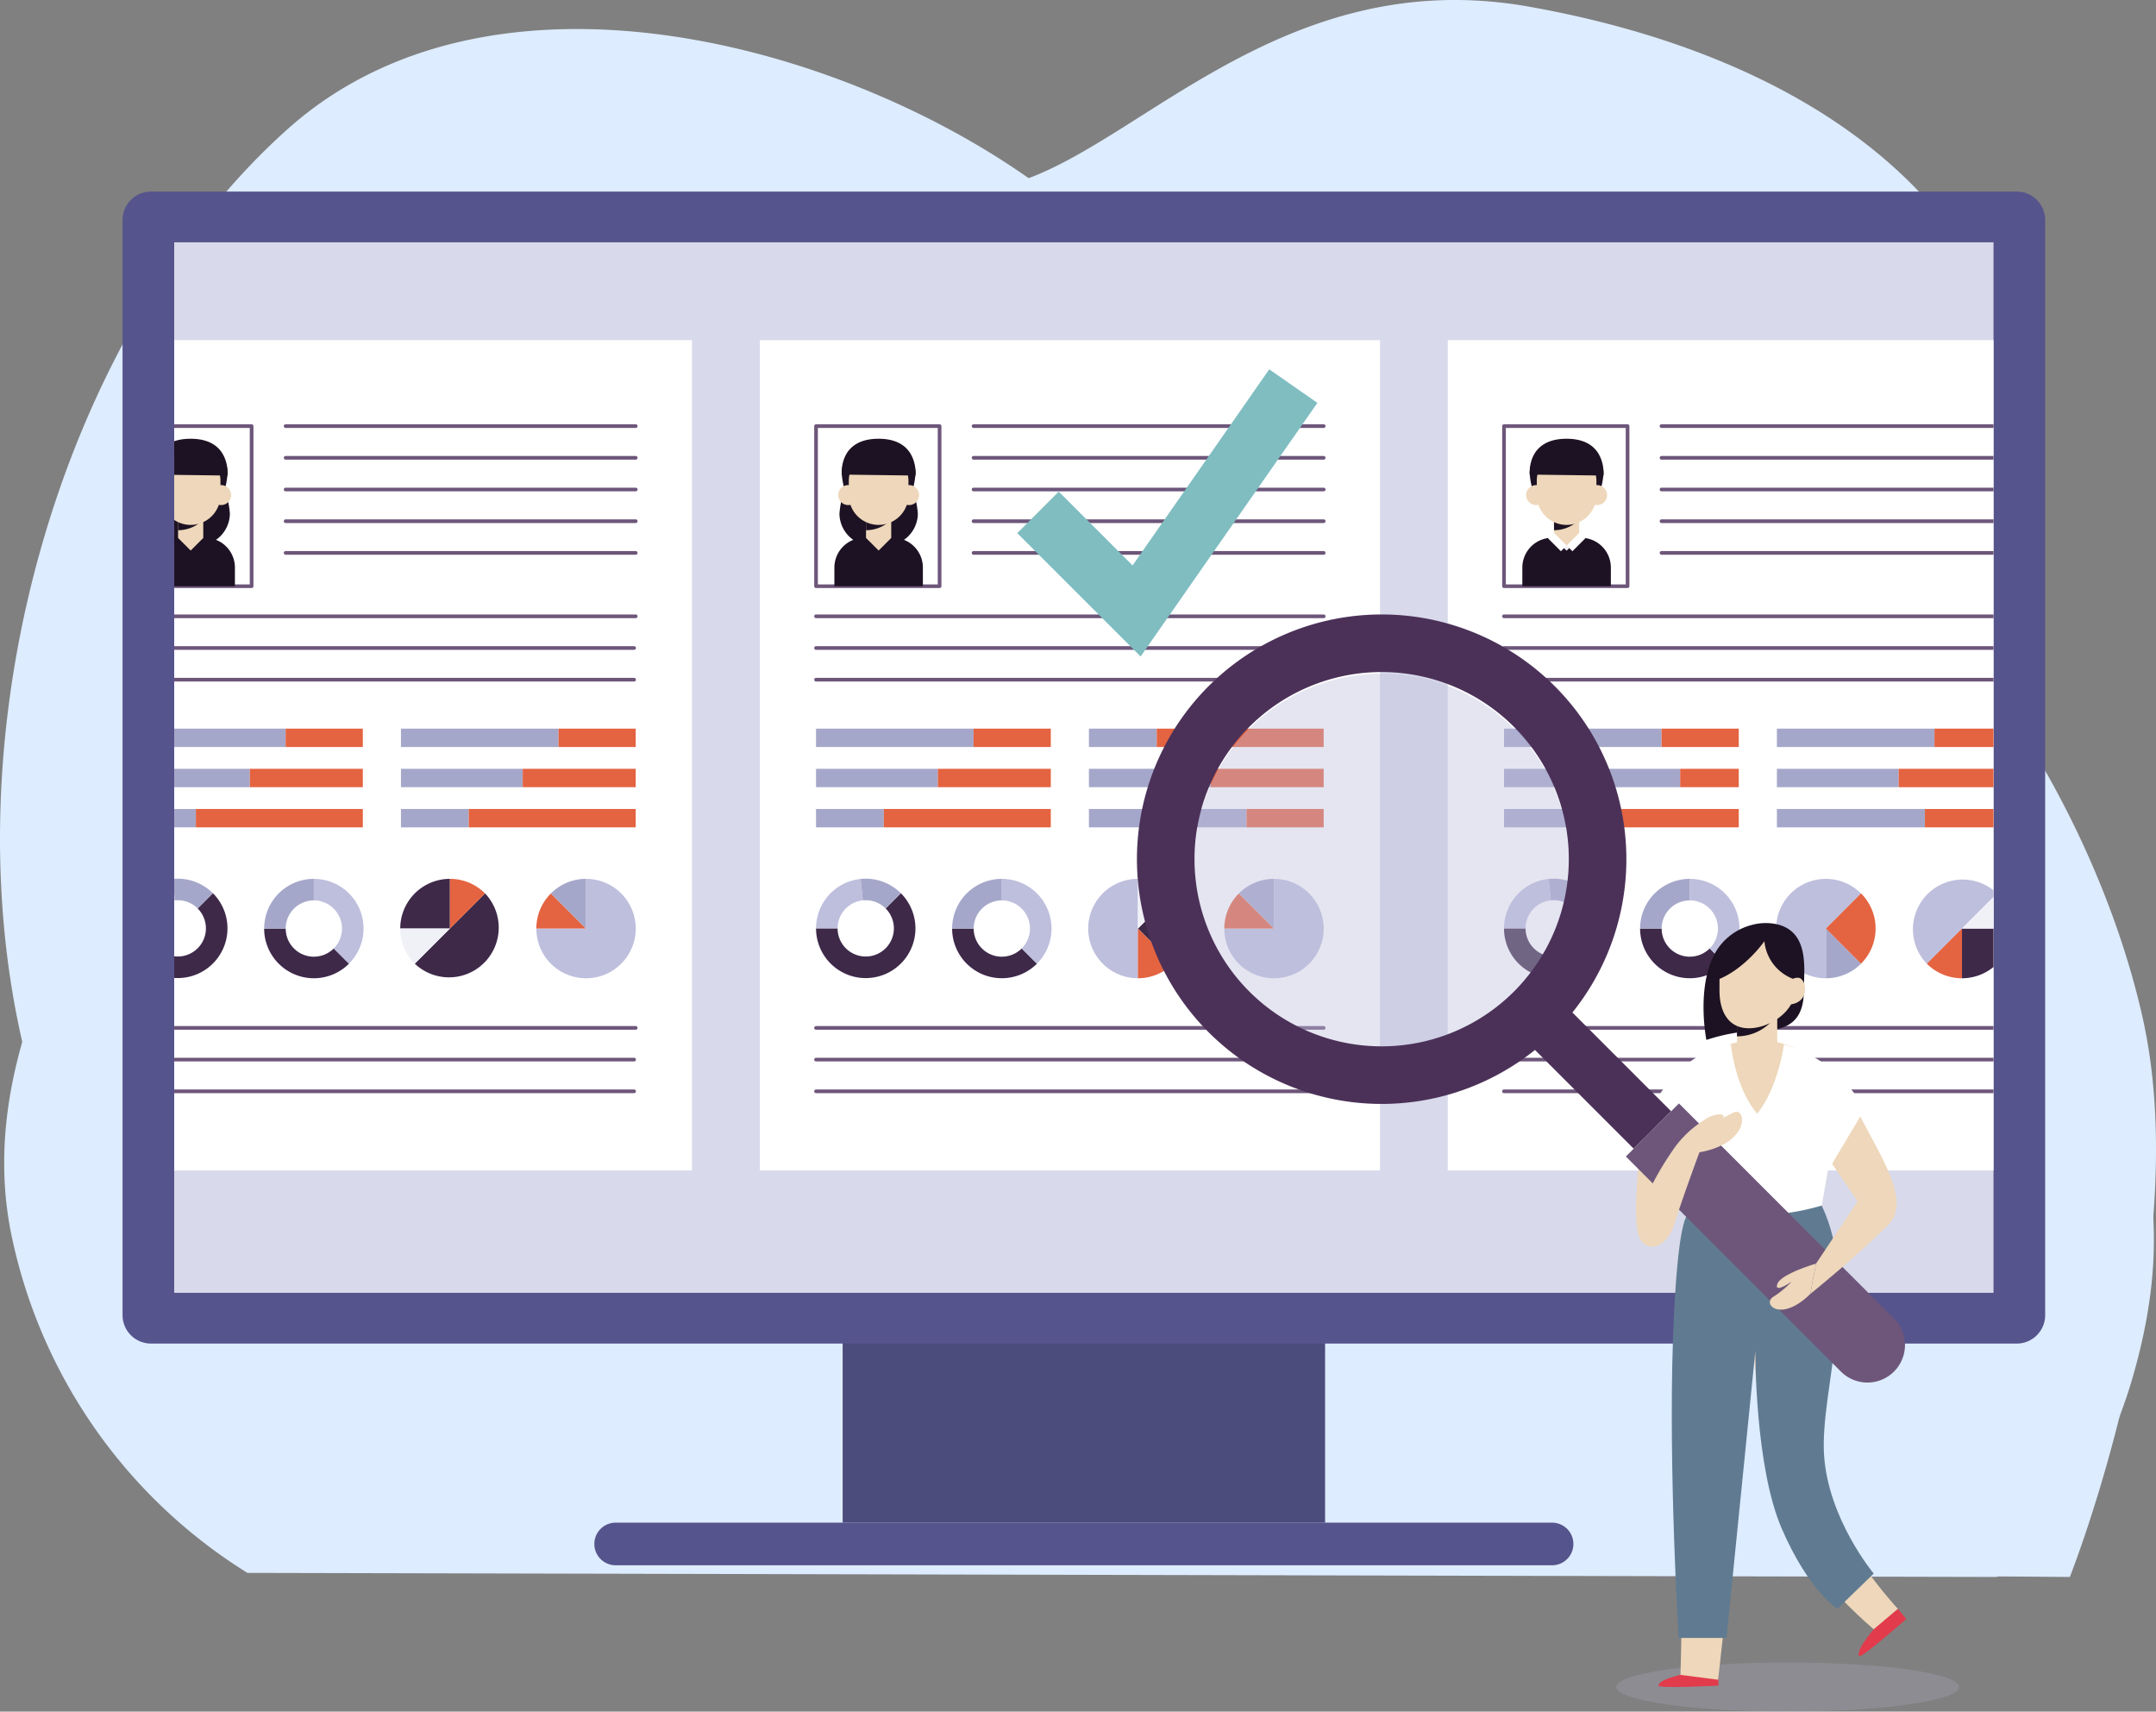 <svg xmlns="http://www.w3.org/2000/svg" xmlns:xlink="http://www.w3.org/1999/xlink" width="242.923" height="192.834" viewBox="0 0 242.923 192.834">
  <rect x="0" y="0" width="242.923" height="192.834" fill="#808080" stroke="none"/>
  <defs>
    <clipPath id="clip-path">
      <rect id="長方形_6257" data-name="長方形 6257" width="242.923" height="177.666" fill="none"/>
    </clipPath>
    <clipPath id="clip-path-3">
      <rect id="長方形_6255" data-name="長方形 6255" width="242.214" height="177.666" fill="none"/>
    </clipPath>
    <clipPath id="clip-path-4">
      <rect id="長方形_6232" data-name="長方形 6232" width="224.91" height="171.25" fill="none"/>
    </clipPath>
    <clipPath id="clip-path-6">
      <rect id="長方形_6180" data-name="長方形 6180" width="38.639" height="5.541" fill="none"/>
    </clipPath>
    <clipPath id="clip-path-8">
      <rect id="長方形_6227" data-name="長方形 6227" width="204.987" height="118.355" fill="none"/>
    </clipPath>
    <clipPath id="clip-path-10">
      <rect id="長方形_6228" data-name="長方形 6228" width="42.169" height="42.17" fill="none"/>
    </clipPath>
  </defs>
  <g id="グループ_10795" data-name="グループ 10795" transform="translate(-629 -1149.814)">
    <g id="グループ_10730" data-name="グループ 10730" transform="translate(629 1149.814)">
      <g id="グループ_10729" data-name="グループ 10729" clip-path="url(#clip-path)">
        <g id="グループ_10728" data-name="グループ 10728">
          <g id="グループ_10727" data-name="グループ 10727" clip-path="url(#clip-path)">
            <path id="パス_7979" data-name="パス 7979" d="M41.628,178.926S11.378,157.384,2.67,120.717,7.253,39.591,32.461,17.133,103.045,9.8,123.212,28.591l20.167,18.792a94.35,94.35,0,0,0,44.459,9.625c25.208-.917,47.667,33.459,53.626,60.5s-8.25,62.793-8.25,62.793Z" transform="translate(0 -2.635)" fill="#ddecff"/>
            <g id="グループ_10726" data-name="グループ 10726" transform="translate(0.473)" style="mix-blend-mode: multiply;isolation: isolate">
              <g id="グループ_10725" data-name="グループ 10725">
                <g id="グループ_10724" data-name="グループ 10724" clip-path="url(#clip-path-3)">
                  <path id="パス_7980" data-name="パス 7980" d="M28.259,177.207A58.859,58.859,0,0,1,1.675,139.165C-3.825,112.581,20.008,88.289,22.3,75S19.55,45.206,40.634,32.373s58.667-8.25,72.876-11.459S144.218-4.295,172.635.747s55.917,20.167,57.292,53.167-9.167,33.917,1.375,51.793,14.666,30.25,9.625,48.584-15.584,23.375-15.584,23.375Z" transform="translate(-0.854 0)" fill="#ddecff"/>
                </g>
              </g>
            </g>
          </g>
        </g>
      </g>
    </g>
    <g id="グループ_10685" data-name="グループ 10685" transform="translate(637.09 1171.398)">
      <g id="グループ_10684" data-name="グループ 10684" clip-path="url(#clip-path-4)">
        <g id="グループ_10674" data-name="グループ 10674">
          <g id="グループ_10673" data-name="グループ 10673" clip-path="url(#clip-path-4)">
            <g id="グループ_10672" data-name="グループ 10672" transform="translate(174.011 165.709)" opacity="0.2">
              <g id="グループ_10671" data-name="グループ 10671">
                <g id="グループ_10670" data-name="グループ 10670" clip-path="url(#clip-path-6)">
                  <path id="パス_7698" data-name="パス 7698" d="M184.982,178.927c0,1.531,8.65,2.77,19.319,2.77s19.32-1.24,19.32-2.77-8.65-2.77-19.32-2.77-19.319,1.24-19.319,2.77" transform="translate(-184.982 -176.156)" fill="#bebfdd"/>
                </g>
              </g>
            </g>
          </g>
        </g>
        <rect id="長方形_6182" data-name="長方形 6182" width="54.355" height="40.367" transform="translate(86.855 109.602)" fill="#4c4c7c"/>
        <g id="グループ_10676" data-name="グループ 10676">
          <g id="グループ_10675" data-name="グループ 10675" clip-path="url(#clip-path-4)">
            <path id="パス_7699" data-name="パス 7699" d="M219.506,129.785H9.28a3.2,3.2,0,0,1-3.2-3.2V3.2A3.2,3.2,0,0,1,9.28,0H219.506a3.2,3.2,0,0,1,3.2,3.2V126.588a3.2,3.2,0,0,1-3.2,3.2" transform="translate(-0.361 0)" fill="#56548c"/>
            <path id="パス_7700" data-name="パス 7700" d="M170.5,164.221H64.989a2.4,2.4,0,1,1,0-4.8H170.5a2.4,2.4,0,1,1,0,4.8" transform="translate(-3.712 -9.455)" fill="#56548c"/>
            <rect id="長方形_6183" data-name="長方形 6183" width="204.987" height="118.355" transform="translate(11.539 5.716)" fill="#d8d9ea"/>
          </g>
        </g>
        <g id="グループ_10678" data-name="グループ 10678" transform="translate(11.539 5.716)">
          <g id="グループ_10677" data-name="グループ 10677" clip-path="url(#clip-path-8)">
            <rect id="長方形_6185" data-name="長方形 6185" width="69.878" height="93.549" transform="translate(-11.539 11.025)" fill="#fff"/>
            <path id="パス_7701" data-name="パス 7701" d="M14.581,85.751a3.171,3.171,0,1,1-5.413,2.242H6.74A5.6,5.6,0,1,0,16.3,84.034Z" transform="translate(-11.939 -10.7)" fill="#3e2949"/>
            <path id="パス_7702" data-name="パス 7702" d="M12.012,84.738l-.25-2.416a5.6,5.6,0,0,0-5.022,5.57H9.168a3.172,3.172,0,0,1,2.844-3.154" transform="translate(-11.939 -10.598)" fill="#bebfdd"/>
            <path id="パス_7703" data-name="パス 7703" d="M12.655,84.719a3.159,3.159,0,0,1,2.242.928l1.718-1.717a5.613,5.613,0,0,0-4.536-1.61l.25,2.416a3.12,3.12,0,0,1,.326-.017" transform="translate(-12.256 -10.596)" fill="#a5a7ca"/>
            <path id="パス_7704" data-name="パス 7704" d="M28.639,91.435a3.17,3.17,0,0,1-3.17-3.17H23.04A5.6,5.6,0,0,0,32.6,92.223l-1.718-1.717a3.159,3.159,0,0,1-2.242.928" transform="translate(-12.906 -10.95)" fill="#3e2949"/>
            <path id="パス_7705" data-name="パス 7705" d="M32.951,83.953a5.585,5.585,0,0,0-3.96-1.64v2.428a3.171,3.171,0,0,1,2.243,5.413l1.718,1.717a5.6,5.6,0,0,0,0-7.918" transform="translate(-13.259 -10.597)" fill="#bebfdd"/>
            <path id="パス_7706" data-name="パス 7706" d="M28.061,82.342a5.549,5.549,0,0,0-2.221.72,5.6,5.6,0,0,0-2.8,4.85h2.429a3.171,3.171,0,0,1,2.844-3.154,3.12,3.12,0,0,1,.326-.017V82.313a5.57,5.57,0,0,0-.577.029" transform="translate(-12.906 -10.597)" fill="#a5a7ca"/>
            <path id="パス_7707" data-name="パス 7707" d="M44.939,82.313c-.195,0-.388.01-.577.029a5.6,5.6,0,0,0-5.022,5.57h5.6Z" transform="translate(-13.873 -10.597)" fill="#3e2949"/>
            <path id="パス_7708" data-name="パス 7708" d="M49,84.056l-3.959,3.959-3.958,3.958A5.6,5.6,0,0,0,49,84.056" transform="translate(-13.976 -10.701)" fill="#3e2949"/>
            <path id="パス_7709" data-name="パス 7709" d="M49.251,83.953a5.581,5.581,0,0,0-3.959-1.64v5.6Z" transform="translate(-14.226 -10.597)" fill="#e46341"/>
            <path id="パス_7710" data-name="パス 7710" d="M39.34,88.265a5.581,5.581,0,0,0,1.64,3.959l3.959-3.959Z" transform="translate(-13.873 -10.95)" fill="#f0f0f7"/>
            <path id="パス_7711" data-name="パス 7711" d="M65.2,83.953a5.581,5.581,0,0,0-3.959-1.64v5.6h-5.6A5.6,5.6,0,1,0,65.2,83.953" transform="translate(-14.839 -10.597)" fill="#bebfdd"/>
            <path id="パス_7712" data-name="パス 7712" d="M57.283,84.058a5.648,5.648,0,0,0-.681.821,5.574,5.574,0,0,0-.96,3.136h5.6Z" transform="translate(-14.839 -10.701)" fill="#e46341"/>
            <path id="パス_7713" data-name="パス 7713" d="M61.343,82.313c-.195,0-.388.01-.577.029a5.567,5.567,0,0,0-3.38,1.612l3.957,3.957Z" transform="translate(-14.943 -10.597)" fill="#a5a7ca"/>
            <rect id="長方形_6186" data-name="長方形 6186" width="17.753" height="2.071" transform="translate(-5.199 54.791)" fill="#a5a7ca"/>
            <rect id="長方形_6187" data-name="長方形 6187" width="8.699" height="2.071" transform="translate(12.554 54.791)" fill="#e46341"/>
            <rect id="長方形_6188" data-name="長方形 6188" width="13.722" height="2.071" transform="translate(-5.199 59.316)" fill="#a5a7ca"/>
            <rect id="長方形_6189" data-name="長方形 6189" width="12.729" height="2.071" transform="translate(8.523 59.316)" fill="#e46341"/>
            <rect id="長方形_6190" data-name="長方形 6190" width="7.64" height="2.071" transform="translate(-5.199 63.843)" fill="#a5a7ca"/>
            <rect id="長方形_6191" data-name="長方形 6191" width="18.811" height="2.071" transform="translate(2.441 63.842)" fill="#e46341"/>
            <rect id="長方形_6192" data-name="長方形 6192" width="17.753" height="2.071" transform="translate(25.548 54.791)" fill="#a5a7ca"/>
            <rect id="長方形_6193" data-name="長方形 6193" width="8.699" height="2.071" transform="translate(43.3 54.791)" fill="#e46341"/>
            <rect id="長方形_6194" data-name="長方形 6194" width="13.722" height="2.071" transform="translate(25.548 59.316)" fill="#a5a7ca"/>
            <rect id="長方形_6195" data-name="長方形 6195" width="12.729" height="2.071" transform="translate(39.269 59.316)" fill="#e46341"/>
            <rect id="長方形_6196" data-name="長方形 6196" width="7.64" height="2.071" transform="translate(25.548 63.843)" fill="#a5a7ca"/>
            <rect id="長方形_6197" data-name="長方形 6197" width="18.811" height="2.071" transform="translate(33.188 63.842)" fill="#e46341"/>
            <path id="パス_7714" data-name="パス 7714" d="M20.648,46.322H6.726a.208.208,0,0,1-.207-.207V28.077a.207.207,0,0,1,.207-.207H20.648a.207.207,0,0,1,.207.207V46.115a.208.208,0,0,1-.207.207M6.933,45.909H20.441V28.284H6.933Z" transform="translate(-11.926 -7.369)" fill="#6d567a"/>
            <path id="パス_7715" data-name="パス 7715" d="M13.958,42.1c3.339,0,4.418-2.265,4.418-3.743A10.031,10.031,0,0,0,17.522,35H10.4a10.031,10.031,0,0,0-.855,3.361c0,1.478,1.08,3.743,4.418,3.743" transform="translate(-12.105 -7.791)" fill="#1d1223"/>
            <path id="パス_7716" data-name="パス 7716" d="M8.936,46.922h9.973v-2.1a3.357,3.357,0,0,0-3.357-3.358H12.293a3.357,3.357,0,0,0-3.357,3.358Z" transform="translate(-12.069 -8.175)" fill="#1d1223"/>
            <path id="パス_7717" data-name="パス 7717" d="M14.148,42.629h0l1.42-1.419V36.849H12.728V41.21c.554.554.864.865,1.42,1.419" transform="translate(-12.294 -7.901)" fill="#eed7ba"/>
            <path id="パス_7718" data-name="パス 7718" d="M13.975,30c-3.144,0-4.161,2.133-4.161,3.525a9.443,9.443,0,0,0,.805,3.164H17.33a9.443,9.443,0,0,0,.805-3.164c0-1.392-1.017-3.525-4.161-3.525" transform="translate(-12.122 -7.495)" fill="#1d1223"/>
            <path id="パス_7719" data-name="パス 7719" d="M12.728,39.286v1.195a3.953,3.953,0,0,0,2.84-1.195Z" transform="translate(-12.294 -8.046)" fill="#1d1223"/>
            <path id="パス_7720" data-name="パス 7720" d="M10.665,36.137a3.36,3.36,0,1,0,3.36-3.36,3.36,3.36,0,0,0-3.36,3.36" transform="translate(-12.172 -7.66)" fill="#eed7ba"/>
            <path id="パス_7721" data-name="パス 7721" d="M15.315,37.743h-3a1.654,1.654,0,0,1-1.65-1.65v-1.71a3.36,3.36,0,0,1,6.719,0v1.291a2.076,2.076,0,0,1-2.07,2.07" transform="translate(-12.172 -7.556)" fill="#eed7ba"/>
            <path id="パス_7722" data-name="パス 7722" d="M9.394,36.278a1.125,1.125,0,1,0,1.125-1.125,1.125,1.125,0,0,0-1.125,1.125" transform="translate(-12.097 -7.8)" fill="#e46341"/>
            <path id="パス_7723" data-name="パス 7723" d="M16.689,36.278a1.125,1.125,0,1,0,1.125-1.125,1.125,1.125,0,0,0-1.125,1.125" transform="translate(-12.529 -7.8)" fill="#eed7ba"/>
            <path id="パス_7724" data-name="パス 7724" d="M13.975,29.6c-4.592,0-4.148,4.04-4.148,4.04l8.3.108s.443-4.148-4.148-4.148" transform="translate(-12.122 -7.471)" fill="#1d1223"/>
            <path id="パス_7725" data-name="パス 7725" d="M65.045,28.283H25.6a.206.206,0,0,1,0-.413H65.045a.206.206,0,1,1,0,.413" transform="translate(-13.045 -7.369)" fill="#6d567a"/>
            <path id="パス_7726" data-name="パス 7726" d="M65.045,32.079H25.6a.206.206,0,0,1,0-.413H65.045a.206.206,0,1,1,0,.413" transform="translate(-13.045 -7.594)" fill="#6d567a"/>
            <path id="パス_7727" data-name="パス 7727" d="M65.045,35.876H25.6a.206.206,0,0,1,0-.413H65.045a.206.206,0,1,1,0,.413" transform="translate(-13.045 -7.819)" fill="#6d567a"/>
            <path id="パス_7728" data-name="パス 7728" d="M65.045,39.672H25.6a.206.206,0,0,1,0-.413H65.045a.206.206,0,1,1,0,.413" transform="translate(-13.045 -8.044)" fill="#6d567a"/>
            <path id="パス_7729" data-name="パス 7729" d="M65.045,43.468H25.6a.206.206,0,0,1,0-.413H65.045a.206.206,0,1,1,0,.413" transform="translate(-13.045 -8.269)" fill="#6d567a"/>
            <path id="パス_7730" data-name="パス 7730" d="M63.926,51.061H6.726a.206.206,0,0,1,0-.413h57.2a.206.206,0,1,1,0,.413" transform="translate(-11.926 -8.719)" fill="#6d567a"/>
            <path id="パス_7731" data-name="パス 7731" d="M63.743,54.857H6.727a.206.206,0,1,1,0-.412H63.743a.206.206,0,1,1,0,.412" transform="translate(-11.926 -8.945)" fill="#6d567a"/>
            <path id="パス_7732" data-name="パス 7732" d="M63.743,58.653H6.727a.206.206,0,1,1,0-.413H63.743a.206.206,0,0,1,0,.413" transform="translate(-11.926 -9.17)" fill="#6d567a"/>
            <path id="パス_7733" data-name="パス 7733" d="M63.926,100.358H6.726a.206.206,0,0,1,0-.413h57.2a.206.206,0,1,1,0,.413" transform="translate(-11.926 -11.643)" fill="#6d567a"/>
            <path id="パス_7734" data-name="パス 7734" d="M63.743,104.154H6.727a.206.206,0,1,1,0-.413H63.743a.206.206,0,0,1,0,.413" transform="translate(-11.926 -11.868)" fill="#6d567a"/>
            <path id="パス_7735" data-name="パス 7735" d="M63.743,107.951H6.727a.206.206,0,1,1,0-.413H63.743a.206.206,0,0,1,0,.413" transform="translate(-11.926 -12.094)" fill="#6d567a"/>
            <rect id="長方形_6198" data-name="長方形 6198" width="69.878" height="93.549" transform="translate(65.976 11.025)" fill="#fff"/>
            <path id="パス_7736" data-name="パス 7736" d="M96.984,85.751a3.171,3.171,0,1,1-5.413,2.242H89.143A5.6,5.6,0,1,0,98.7,84.034Z" transform="translate(-16.826 -10.7)" fill="#3e2949"/>
            <path id="パス_7737" data-name="パス 7737" d="M94.415,84.738l-.25-2.416a5.6,5.6,0,0,0-5.022,5.57h2.429a3.171,3.171,0,0,1,2.844-3.154" transform="translate(-16.826 -10.598)" fill="#bebfdd"/>
            <path id="パス_7738" data-name="パス 7738" d="M95.058,84.719a3.159,3.159,0,0,1,2.242.928l1.718-1.717a5.613,5.613,0,0,0-4.536-1.61l.25,2.416a3.12,3.12,0,0,1,.326-.017" transform="translate(-17.143 -10.596)" fill="#a5a7ca"/>
            <path id="パス_7739" data-name="パス 7739" d="M111.042,91.435a3.17,3.17,0,0,1-3.17-3.17h-2.429A5.6,5.6,0,0,0,115,92.223l-1.718-1.717a3.159,3.159,0,0,1-2.242.928" transform="translate(-17.793 -10.95)" fill="#3e2949"/>
            <path id="パス_7740" data-name="パス 7740" d="M115.354,83.953a5.585,5.585,0,0,0-3.96-1.64v2.428a3.17,3.17,0,0,1,2.242,5.413l1.719,1.717a5.6,5.6,0,0,0,0-7.918" transform="translate(-18.146 -10.597)" fill="#bebfdd"/>
            <path id="パス_7741" data-name="パス 7741" d="M110.464,82.342a5.549,5.549,0,0,0-2.221.72,5.6,5.6,0,0,0-2.8,4.85h2.429a3.171,3.171,0,0,1,2.844-3.154,3.12,3.12,0,0,1,.326-.017V82.313a5.57,5.57,0,0,0-.577.029" transform="translate(-17.793 -10.597)" fill="#a5a7ca"/>
            <path id="パス_7742" data-name="パス 7742" d="M131.654,91.975a5.712,5.712,0,0,0,.388-.429,5.565,5.565,0,0,0,1.061-2.079,5.627,5.627,0,0,0,.089-2.513,5.566,5.566,0,0,0-1.538-2.9l-3.959,3.958Z" transform="translate(-19.113 -10.701)" fill="#3e2949"/>
            <path id="パス_7743" data-name="パス 7743" d="M127.342,93.511v-11.2a5.6,5.6,0,1,0,0,11.2" transform="translate(-18.76 -10.597)" fill="#bebfdd"/>
            <path id="パス_7744" data-name="パス 7744" d="M127.695,93.864a5.584,5.584,0,0,0,3.959-1.64l-3.959-3.959Z" transform="translate(-19.113 -10.95)" fill="#e46341"/>
            <path id="パス_7745" data-name="パス 7745" d="M131.654,83.953a5.581,5.581,0,0,0-3.959-1.64v5.6Z" transform="translate(-19.113 -10.597)" fill="#f0f0f7"/>
            <path id="パス_7746" data-name="パス 7746" d="M147.6,83.953a5.581,5.581,0,0,0-3.959-1.64v5.6h-5.6a5.6,5.6,0,1,0,9.558-3.959" transform="translate(-19.727 -10.597)" fill="#bebfdd"/>
            <path id="パス_7747" data-name="パス 7747" d="M139.686,84.058a5.648,5.648,0,0,0-.681.821,5.574,5.574,0,0,0-.96,3.136h5.6Z" transform="translate(-19.727 -10.701)" fill="#e46341"/>
            <path id="パス_7748" data-name="パス 7748" d="M143.745,82.313c-.195,0-.388.01-.577.029a5.575,5.575,0,0,0-3.381,1.612l3.957,3.957Z" transform="translate(-19.83 -10.597)" fill="#a5a7ca"/>
            <rect id="長方形_6199" data-name="長方形 6199" width="17.753" height="2.071" transform="translate(72.316 54.791)" fill="#a5a7ca"/>
            <rect id="長方形_6200" data-name="長方形 6200" width="8.699" height="2.071" transform="translate(90.069 54.791)" fill="#e46341"/>
            <rect id="長方形_6201" data-name="長方形 6201" width="13.722" height="2.071" transform="translate(72.316 59.316)" fill="#a5a7ca"/>
            <rect id="長方形_6202" data-name="長方形 6202" width="12.729" height="2.071" transform="translate(86.038 59.316)" fill="#e46341"/>
            <rect id="長方形_6203" data-name="長方形 6203" width="7.64" height="2.071" transform="translate(72.316 63.843)" fill="#a5a7ca"/>
            <rect id="長方形_6204" data-name="長方形 6204" width="18.811" height="2.071" transform="translate(79.957 63.842)" fill="#e46341"/>
            <rect id="長方形_6205" data-name="長方形 6205" width="17.753" height="2.071" transform="translate(103.063 63.842)" fill="#a5a7ca"/>
            <rect id="長方形_6206" data-name="長方形 6206" width="8.699" height="2.071" transform="translate(120.816 63.843)" fill="#e46341"/>
            <rect id="長方形_6207" data-name="長方形 6207" width="13.722" height="2.071" transform="translate(103.063 59.316)" fill="#a5a7ca"/>
            <rect id="長方形_6208" data-name="長方形 6208" width="12.729" height="2.071" transform="translate(116.785 59.316)" fill="#e46341"/>
            <rect id="長方形_6209" data-name="長方形 6209" width="7.64" height="2.071" transform="translate(103.063 54.791)" fill="#a5a7ca"/>
            <rect id="長方形_6210" data-name="長方形 6210" width="18.811" height="2.071" transform="translate(110.703 54.791)" fill="#e46341"/>
            <path id="パス_7749" data-name="パス 7749" d="M103.051,46.322H89.129a.207.207,0,0,1-.206-.207V28.077a.206.206,0,0,1,.206-.207h13.922a.207.207,0,0,1,.207.207V46.115a.208.208,0,0,1-.207.207m-13.715-.413h13.508V28.284H89.336Z" transform="translate(-16.813 -7.369)" fill="#6d567a"/>
            <path id="パス_7750" data-name="パス 7750" d="M96.361,42.1c3.339,0,4.418-2.265,4.418-3.743A10.031,10.031,0,0,0,99.925,35H92.8a10.031,10.031,0,0,0-.855,3.361c0,1.478,1.08,3.743,4.418,3.743" transform="translate(-16.992 -7.791)" fill="#1d1223"/>
            <path id="パス_7751" data-name="パス 7751" d="M91.339,46.922h9.973v-2.1a3.358,3.358,0,0,0-3.358-3.358H94.7a3.358,3.358,0,0,0-3.358,3.358Z" transform="translate(-16.957 -8.175)" fill="#1d1223"/>
            <path id="パス_7752" data-name="パス 7752" d="M96.55,42.629h0l1.42-1.419V36.849H95.131V41.21l1.42,1.419" transform="translate(-17.182 -7.901)" fill="#eed7ba"/>
            <path id="パス_7753" data-name="パス 7753" d="M96.378,30c-3.144,0-4.161,2.133-4.161,3.525a9.443,9.443,0,0,0,.805,3.164h6.711a9.443,9.443,0,0,0,.805-3.164c0-1.392-1.017-3.525-4.161-3.525" transform="translate(-17.009 -7.495)" fill="#1d1223"/>
            <path id="パス_7754" data-name="パス 7754" d="M95.131,39.286v1.195a3.953,3.953,0,0,0,2.84-1.195Z" transform="translate(-17.182 -8.046)" fill="#1d1223"/>
            <path id="パス_7755" data-name="パス 7755" d="M93.068,36.137a3.36,3.36,0,1,0,3.36-3.36,3.36,3.36,0,0,0-3.36,3.36" transform="translate(-17.059 -7.66)" fill="#eed7ba"/>
            <path id="パス_7756" data-name="パス 7756" d="M97.718,37.743h-3a1.654,1.654,0,0,1-1.65-1.65v-1.71a3.36,3.36,0,0,1,6.719,0v1.291a2.076,2.076,0,0,1-2.07,2.07" transform="translate(-17.059 -7.556)" fill="#eed7ba"/>
            <path id="パス_7757" data-name="パス 7757" d="M91.8,36.278a1.125,1.125,0,1,0,1.125-1.125A1.125,1.125,0,0,0,91.8,36.278" transform="translate(-16.984 -7.8)" fill="#eed7ba"/>
            <path id="パス_7758" data-name="パス 7758" d="M99.092,36.278a1.125,1.125,0,1,0,1.125-1.125,1.125,1.125,0,0,0-1.125,1.125" transform="translate(-17.416 -7.8)" fill="#eed7ba"/>
            <path id="パス_7759" data-name="パス 7759" d="M96.378,29.6c-4.592,0-4.148,4.04-4.148,4.04l8.3.108s.443-4.148-4.148-4.148" transform="translate(-17.009 -7.471)" fill="#1d1223"/>
            <path id="パス_7760" data-name="パス 7760" d="M147.447,28.283H108a.206.206,0,0,1,0-.413h39.446a.206.206,0,1,1,0,.413" transform="translate(-17.933 -7.369)" fill="#6d567a"/>
            <path id="パス_7761" data-name="パス 7761" d="M147.447,32.079H108a.206.206,0,0,1,0-.413h39.446a.206.206,0,1,1,0,.413" transform="translate(-17.933 -7.594)" fill="#6d567a"/>
            <path id="パス_7762" data-name="パス 7762" d="M147.447,35.876H108a.206.206,0,0,1,0-.413h39.446a.206.206,0,1,1,0,.413" transform="translate(-17.933 -7.819)" fill="#6d567a"/>
            <path id="パス_7763" data-name="パス 7763" d="M147.447,39.672H108a.206.206,0,0,1,0-.413h39.446a.206.206,0,1,1,0,.413" transform="translate(-17.933 -8.044)" fill="#6d567a"/>
            <path id="パス_7764" data-name="パス 7764" d="M147.447,43.468H108a.206.206,0,0,1,0-.413h39.446a.206.206,0,1,1,0,.413" transform="translate(-17.933 -8.269)" fill="#6d567a"/>
            <path id="パス_7765" data-name="パス 7765" d="M146.328,51.061h-57.2a.206.206,0,0,1,0-.413h57.2a.206.206,0,1,1,0,.413" transform="translate(-16.813 -8.719)" fill="#6d567a"/>
            <path id="パス_7766" data-name="パス 7766" d="M146.146,54.857H89.13a.206.206,0,1,1,0-.412h57.016a.206.206,0,1,1,0,.412" transform="translate(-16.813 -8.945)" fill="#6d567a"/>
            <path id="パス_7767" data-name="パス 7767" d="M146.146,58.653H89.13a.206.206,0,1,1,0-.413h57.016a.206.206,0,1,1,0,.413" transform="translate(-16.813 -9.17)" fill="#6d567a"/>
            <path id="パス_7768" data-name="パス 7768" d="M146.328,100.358h-57.2a.206.206,0,0,1,0-.413h57.2a.206.206,0,1,1,0,.413" transform="translate(-16.813 -11.643)" fill="#6d567a"/>
            <path id="パス_7769" data-name="パス 7769" d="M146.146,104.154H89.13a.206.206,0,1,1,0-.413h57.016a.206.206,0,1,1,0,.413" transform="translate(-16.813 -11.868)" fill="#6d567a"/>
            <path id="パス_7770" data-name="パス 7770" d="M146.146,107.951H89.13a.206.206,0,1,1,0-.413h57.016a.206.206,0,1,1,0,.413" transform="translate(-16.813 -12.094)" fill="#6d567a"/>
            <rect id="長方形_6211" data-name="長方形 6211" width="69.878" height="93.549" transform="translate(143.492 11.025)" fill="#fff"/>
            <path id="パス_7771" data-name="パス 7771" d="M179.387,85.751a3.171,3.171,0,1,1-5.413,2.242h-2.428a5.6,5.6,0,1,0,9.558-3.958Z" transform="translate(-21.714 -10.7)" fill="#3e2949"/>
            <path id="パス_7772" data-name="パス 7772" d="M176.818,84.738l-.25-2.416a5.6,5.6,0,0,0-5.022,5.57h2.429a3.171,3.171,0,0,1,2.844-3.154" transform="translate(-21.713 -10.598)" fill="#bebfdd"/>
            <path id="パス_7773" data-name="パス 7773" d="M177.461,84.719a3.159,3.159,0,0,1,2.242.928l1.718-1.717a5.613,5.613,0,0,0-4.536-1.61l.25,2.416a3.12,3.12,0,0,1,.326-.017" transform="translate(-22.03 -10.596)" fill="#a5a7ca"/>
            <path id="パス_7774" data-name="パス 7774" d="M193.445,91.435a3.17,3.17,0,0,1-3.17-3.17h-2.429a5.6,5.6,0,0,0,9.558,3.958l-1.718-1.717a3.159,3.159,0,0,1-2.242.928" transform="translate(-22.68 -10.95)" fill="#3e2949"/>
            <path id="パス_7775" data-name="パス 7775" d="M197.756,83.953a5.581,5.581,0,0,0-3.959-1.64v2.428a3.171,3.171,0,0,1,2.243,5.413l1.717,1.717a5.6,5.6,0,0,0,0-7.918" transform="translate(-23.033 -10.597)" fill="#bebfdd"/>
            <path id="パス_7776" data-name="パス 7776" d="M192.867,82.342a5.549,5.549,0,0,0-2.221.72,5.6,5.6,0,0,0-2.8,4.85h2.429a3.171,3.171,0,0,1,2.844-3.154,3.12,3.12,0,0,1,.326-.017V82.313a5.569,5.569,0,0,0-.577.029" transform="translate(-22.68 -10.597)" fill="#a5a7ca"/>
            <path id="パス_7777" data-name="パス 7777" d="M226.4,93.864c.195,0,.388-.01.577-.029A5.6,5.6,0,0,0,232,88.265h-5.6Z" transform="translate(-24.967 -10.95)" fill="#3e2949"/>
            <path id="パス_7778" data-name="パス 7778" d="M222.087,91.871l3.959-3.959L230,83.954a5.6,5.6,0,0,0-7.918,7.918" transform="translate(-24.614 -10.597)" fill="#bebfdd"/>
            <path id="パス_7779" data-name="パス 7779" d="M222.19,92.224a5.581,5.581,0,0,0,3.959,1.64v-5.6Z" transform="translate(-24.717 -10.95)" fill="#e46341"/>
            <path id="パス_7780" data-name="パス 7780" d="M232,88.015a5.581,5.581,0,0,0-1.64-3.959L226.4,88.015Z" transform="translate(-24.967 -10.701)" fill="#f0f0f7"/>
            <path id="パス_7781" data-name="パス 7781" d="M210.1,93.864c.195,0,.388-.01.577-.029a5.574,5.574,0,0,0,3.381-1.612L210.1,88.265Z" transform="translate(-24 -10.95)" fill="#a5a7ca"/>
            <rect id="長方形_6212" data-name="長方形 6212" width="17.753" height="2.071" transform="translate(149.832 54.791)" fill="#a5a7ca"/>
            <rect id="長方形_6213" data-name="長方形 6213" width="8.699" height="2.071" transform="translate(167.584 54.791)" fill="#e46341"/>
            <rect id="長方形_6214" data-name="長方形 6214" width="19.848" height="2.071" transform="translate(149.832 59.316)" fill="#a5a7ca"/>
            <rect id="長方形_6215" data-name="長方形 6215" width="6.604" height="2.071" transform="translate(169.679 59.316)" fill="#e46341"/>
            <rect id="長方形_6216" data-name="長方形 6216" width="7.64" height="2.071" transform="translate(149.832 63.843)" fill="#a5a7ca"/>
            <rect id="長方形_6217" data-name="長方形 6217" width="18.811" height="2.071" transform="translate(157.472 63.842)" fill="#e46341"/>
            <rect id="長方形_6218" data-name="長方形 6218" width="17.753" height="2.071" transform="translate(180.579 54.791)" fill="#a5a7ca"/>
            <rect id="長方形_6219" data-name="長方形 6219" width="8.699" height="2.071" transform="translate(198.332 54.791)" fill="#e46341"/>
            <rect id="長方形_6220" data-name="長方形 6220" width="13.722" height="2.071" transform="translate(180.579 59.316)" fill="#a5a7ca"/>
            <rect id="長方形_6221" data-name="長方形 6221" width="12.729" height="2.071" transform="translate(194.301 59.316)" fill="#e46341"/>
            <rect id="長方形_6222" data-name="長方形 6222" width="16.679" height="2.071" transform="translate(180.579 63.843)" fill="#a5a7ca"/>
            <rect id="長方形_6223" data-name="長方形 6223" width="9.772" height="2.071" transform="translate(197.258 63.842)" fill="#e46341"/>
            <path id="パス_7782" data-name="パス 7782" d="M209.745,82.313a5.6,5.6,0,1,0,0,11.2v-5.6l3.959-3.959a5.581,5.581,0,0,0-3.959-1.64" transform="translate(-23.647 -10.597)" fill="#bebfdd"/>
            <path id="パス_7783" data-name="パス 7783" d="M214.057,84.056,210.1,88.015l3.957,3.957a5.641,5.641,0,0,0,.681-.82,5.6,5.6,0,0,0-.679-7.1" transform="translate(-24 -10.701)" fill="#e46341"/>
            <path id="パス_7784" data-name="パス 7784" d="M185.455,46.322H171.533a.208.208,0,0,1-.207-.207V28.077a.207.207,0,0,1,.207-.207h13.922a.206.206,0,0,1,.206.207V46.115a.207.207,0,0,1-.206.207m-13.715-.413h13.508V28.284H171.74Z" transform="translate(-21.701 -7.369)" fill="#6d567a"/>
            <path id="パス_7785" data-name="パス 7785" d="M173.741,46.922h9.974v-2.1a3.358,3.358,0,0,0-3.358-3.358H177.1a3.358,3.358,0,0,0-3.358,3.358Z" transform="translate(-21.844 -8.175)" fill="#1d1223"/>
            <path id="パス_7786" data-name="パス 7786" d="M178.954,42.629h0l1.42-1.419V36.849h-2.839V41.21c.554.554.865.865,1.42,1.419" transform="translate(-22.069 -7.901)" fill="#eed7ba"/>
            <path id="パス_7787" data-name="パス 7787" d="M178.781,30c-3.144,0-4.161,2.133-4.161,3.525a9.443,9.443,0,0,0,.805,3.164h6.711a9.443,9.443,0,0,0,.805-3.164c0-1.392-1.017-3.525-4.161-3.525" transform="translate(-21.896 -7.495)" fill="#1d1223"/>
            <path id="パス_7788" data-name="パス 7788" d="M177.534,39.286v1.195a3.953,3.953,0,0,0,2.84-1.195Z" transform="translate(-22.069 -8.046)" fill="#1d1223"/>
            <path id="パス_7789" data-name="パス 7789" d="M175.471,36.137a3.36,3.36,0,1,0,3.36-3.36,3.36,3.36,0,0,0-3.36,3.36" transform="translate(-21.946 -7.66)" fill="#eed7ba"/>
            <path id="パス_7790" data-name="パス 7790" d="M180.121,37.743h-3a1.654,1.654,0,0,1-1.65-1.65v-1.71a3.36,3.36,0,0,1,6.719,0v1.291a2.076,2.076,0,0,1-2.07,2.07" transform="translate(-21.946 -7.556)" fill="#eed7ba"/>
            <path id="パス_7791" data-name="パス 7791" d="M174.2,36.278a1.125,1.125,0,1,0,1.125-1.125,1.125,1.125,0,0,0-1.125,1.125" transform="translate(-21.871 -7.8)" fill="#eed7ba"/>
            <path id="パス_7792" data-name="パス 7792" d="M181.5,36.278a1.125,1.125,0,1,0,1.125-1.125,1.125,1.125,0,0,0-1.125,1.125" transform="translate(-22.304 -7.8)" fill="#eed7ba"/>
            <path id="パス_7793" data-name="パス 7793" d="M178.781,29.6c-4.592,0-4.148,4.04-4.148,4.04l8.3.108s.443-4.148-4.148-4.148" transform="translate(-21.896 -7.471)" fill="#1d1223"/>
            <rect id="長方形_6224" data-name="長方形 6224" width="0.914" height="2.058" transform="translate(154.79 33.349) rotate(-45)" fill="#fff"/>
            <rect id="長方形_6225" data-name="長方形 6225" width="2.058" height="0.915" transform="translate(156.892 34.158) rotate(-45.041)" fill="#fff"/>
            <rect id="長方形_6226" data-name="長方形 6226" width="0.408" height="0.401" transform="translate(156.602 34.446) rotate(-45)" fill="#f0f0f7"/>
            <path id="パス_7794" data-name="パス 7794" d="M229.85,28.283H190.4a.206.206,0,0,1,0-.413H229.85a.206.206,0,1,1,0,.413" transform="translate(-22.82 -7.369)" fill="#6d567a"/>
            <path id="パス_7795" data-name="パス 7795" d="M229.85,32.079H190.4a.206.206,0,0,1,0-.413H229.85a.206.206,0,1,1,0,.413" transform="translate(-22.82 -7.594)" fill="#6d567a"/>
            <path id="パス_7796" data-name="パス 7796" d="M229.85,35.876H190.4a.206.206,0,0,1,0-.413H229.85a.206.206,0,1,1,0,.413" transform="translate(-22.82 -7.819)" fill="#6d567a"/>
            <path id="パス_7797" data-name="パス 7797" d="M229.85,39.672H190.4a.206.206,0,0,1,0-.413H229.85a.206.206,0,1,1,0,.413" transform="translate(-22.82 -8.044)" fill="#6d567a"/>
            <path id="パス_7798" data-name="パス 7798" d="M229.85,43.468H190.4a.206.206,0,0,1,0-.413H229.85a.206.206,0,1,1,0,.413" transform="translate(-22.82 -8.269)" fill="#6d567a"/>
            <path id="パス_7799" data-name="パス 7799" d="M228.731,51.061h-57.2a.206.206,0,0,1,0-.413h57.2a.206.206,0,1,1,0,.413" transform="translate(-21.701 -8.719)" fill="#6d567a"/>
            <path id="パス_7800" data-name="パス 7800" d="M228.549,54.857H171.533a.206.206,0,1,1,0-.412h57.016a.206.206,0,1,1,0,.412" transform="translate(-21.701 -8.945)" fill="#6d567a"/>
            <path id="パス_7801" data-name="パス 7801" d="M228.549,58.653H171.533a.206.206,0,1,1,0-.413h57.016a.206.206,0,1,1,0,.413" transform="translate(-21.701 -9.17)" fill="#6d567a"/>
            <path id="パス_7802" data-name="パス 7802" d="M228.731,100.358h-57.2a.206.206,0,0,1,0-.413h57.2a.206.206,0,1,1,0,.413" transform="translate(-21.701 -11.643)" fill="#6d567a"/>
            <path id="パス_7803" data-name="パス 7803" d="M228.549,104.154H171.533a.206.206,0,1,1,0-.413h57.016a.206.206,0,1,1,0,.413" transform="translate(-21.701 -11.868)" fill="#6d567a"/>
            <path id="パス_7804" data-name="パス 7804" d="M228.549,107.951H171.533a.206.206,0,1,1,0-.413h57.016a.206.206,0,1,1,0,.413" transform="translate(-21.701 -12.094)" fill="#6d567a"/>
          </g>
        </g>
        <g id="グループ_10683" data-name="グループ 10683">
          <g id="グループ_10682" data-name="グループ 10682" clip-path="url(#clip-path-4)">
            <path id="パス_7805" data-name="パス 7805" d="M127.143,53.641l-13.9-13.9,4.675-4.676,8.318,8.317,15.4-22.095,5.426,3.781Z" transform="translate(-6.716 -1.262)" fill="#80bdc1"/>
            <g id="グループ_10681" data-name="グループ 10681" transform="translate(126.501 54.315)" opacity="0.4">
              <g id="グループ_10680" data-name="グループ 10680">
                <g id="グループ_10679" data-name="グループ 10679" clip-path="url(#clip-path-10)">
                  <path id="パス_7806" data-name="パス 7806" d="M176.646,78.824a21.085,21.085,0,1,1-21.085-21.085,21.085,21.085,0,0,1,21.085,21.085" transform="translate(-134.477 -57.739)" fill="#bebfdd"/>
                </g>
              </g>
            </g>
            <path id="パス_7807" data-name="パス 7807" d="M203.4,87.683a5.953,5.953,0,0,0-2.6.161,6.637,6.637,0,0,0-4.334,3.694c-1.773,3.878-.7,9.236-.7,9.236a21.671,21.671,0,0,1,6.488-1.085c3.45,0,4.489-1.866,4.489-4.417,0-2.352.767-6.9-3.343-7.589" transform="translate(-11.592 -5.196)" fill="#1d1223"/>
            <path id="パス_7808" data-name="パス 7808" d="M194.5,104.314a15.709,15.709,0,0,0-6.918,12.2c-.509,6.275-.2,8.724,1.511,8.094s5.793-13.066,5.793-13.066Z" transform="translate(-11.112 -6.187)" fill="#eed7ba"/>
            <path id="パス_7809" data-name="パス 7809" d="M193.82,177.364s-3.728.619-3.77,1.474c-.019.361,6.752,0,6.752,0l-.033-1.474Z" transform="translate(-11.272 -10.519)" fill="#e23b4b"/>
            <path id="パス_7810" data-name="パス 7810" d="M216.131,171.575s-2.543,2.8-2.046,3.494c.21.294,5.3-4.185,5.3-4.185l-.94-1.136Z" transform="translate(-12.693 -10.067)" fill="#e23b4b"/>
            <rect id="長方形_6229" data-name="長方形 6229" width="4.527" height="4.527" transform="translate(187.63 92.567)" fill="#eed7ba"/>
            <path id="パス_7811" data-name="パス 7811" d="M199.449,99.462v1.611a5.329,5.329,0,0,0,3.828-1.611Z" transform="translate(-11.829 -5.899)" fill="#1d1223"/>
            <path id="パス_7812" data-name="パス 7812" d="M210.155,106.074c-.468-1.031-1.956-2.1-3.612-3.022a10.081,10.081,0,0,0-10.413,0c-1.658.924-3.144,1.991-3.612,3.022-.687,1.51.839,9.333,1.044,15.916-1.221,3.738-1.044,9.562-1.044,9.562h17.638a40.442,40.442,0,0,0-1.681-10.662c.144-5.928,2.282-13.494,1.681-14.816" transform="translate(-11.407 -6.026)" fill="#eed7ba"/>
            <path id="パス_7813" data-name="パス 7813" d="M210.161,133.44H192.523s-.226,15.188.12,24.008.019,17.581.019,17.581l4.248.547s3.184-28.173,3.92-39.2c0,0,.488,15.189,3.672,21.559s9.94,11.953,9.94,11.953l2.722-2.3s-7.9-8.43-8.688-15.536,1.684-18.618,1.684-18.618" transform="translate(-11.414 -7.914)" fill="#eed7ba"/>
            <path id="パス_7814" data-name="パス 7814" d="M198.126,102.141s.435,4.817,2.955,7.8c2.377-2.914,3.018-7.8,3.018-7.8a14.844,14.844,0,0,1,9.026,7.254,38.168,38.168,0,0,1-4.052,6.8l-.819,4.723a30.478,30.478,0,0,1-14.939.4c-.731-3.844-.837-4.711-.837-4.711a19.77,19.77,0,0,1-3.845-6.106c3.487-7.953,9.493-8.363,9.493-8.363" transform="translate(-11.187 -6.058)" fill="#fff"/>
            <path id="パス_7815" data-name="パス 7815" d="M193.493,122.465s-1.229-.19-1.726,14.295.637,33.393.637,33.393h5.405l3.248-32.34s-.075,13.007,2.981,20.043,6.255,9.026,6.255,9.026l4.1-3.979s-5.169-6.184-5.6-13.434,4.077-18.885-.259-28.03c-6.681,2.016-15.048,1.026-15.048,1.026" transform="translate(-11.366 -7.202)" fill="#607b91"/>
            <path id="パス_7816" data-name="パス 7816" d="M135.656,58.723a27.573,27.573,0,1,0,38.994,0,27.574,27.574,0,0,0-38.994,0m34.406,34.406a21.085,21.085,0,1,1,0-29.818,21.085,21.085,0,0,1,0,29.818" transform="translate(-7.567 -3.004)" fill="#4b3158"/>
            <rect id="長方形_6230" data-name="長方形 6230" width="5.966" height="15.895" transform="matrix(0.707, -0.707, 0.707, 0.707, 164.744, 96.592)" fill="#4b3158"/>
            <path id="パス_7817" data-name="パス 7817" d="M216.351,139.418h0a4.229,4.229,0,0,1-5.98,0L186.142,115.19l5.981-5.981,24.228,24.229a4.228,4.228,0,0,1,0,5.98" transform="translate(-11.04 -6.477)" fill="#6d567a"/>
            <path id="パス_7818" data-name="パス 7818" d="M207.945,131.815c-3.348,3.28-5.458,1.133-4.18.326a10.489,10.489,0,0,0,2.082-1.723s-2.018,1.412-1.614.269,4.357-2.292,4.357-2.292Z" transform="translate(-12.063 -7.615)" fill="#eed7ba"/>
            <path id="パス_7819" data-name="パス 7819" d="M213.866,110.766l-3.18,5.338,2.88,4.226-4.69,7.02-.644,3.419s5.095-4.1,8.794-7.8c2.641-2.641-.967-7.843-3.16-12.205" transform="translate(-12.35 -6.569)" fill="#eed7ba"/>
            <path id="パス_7820" data-name="パス 7820" d="M198.413,110.282c-.44.206-.86.427-1.235.633.138-.169.113-.324-.262-.412a3.114,3.114,0,0,0-1.872.649,11.781,11.781,0,0,0-3.66,3.582,33.542,33.542,0,0,0-3.193,5.811c-2.153,5.516,2.182,6.335,3.444,2.447s2.883-8.214,2.883-8.214c5.823-1.05,5.263-5.136,3.894-4.5" transform="translate(-11.126 -6.537)" fill="#eed7ba"/>
            <path id="パス_7821" data-name="パス 7821" d="M200.669,99.512h0c2.334,0,5.173-1.91,5.173-4.243V92.724a4.243,4.243,0,1,0-8.487,0v2.545c0,2.334.98,4.243,3.314,4.243" transform="translate(-11.705 -5.248)" fill="#eed7ba"/>
            <path id="パス_7822" data-name="パス 7822" d="M202.364,89.682s-2.417,3.49-5.829,4.527c.267-2.888,1.848-6.058,5.829-6.207,5.184,0,4.407,6.207,4.407,6.207a5.06,5.06,0,0,1-4.407-4.527" transform="translate(-11.656 -5.219)" fill="#1d1223"/>
            <path id="パス_7823" data-name="パス 7823" d="M206.7,94.162a1.014,1.014,0,0,0-1.072.774l.219,2.224c2.3-.278,1.786-3,.853-3" transform="translate(-12.195 -5.585)" fill="#eed7ba"/>
          </g>
        </g>
      </g>
    </g>
  </g>
</svg>
